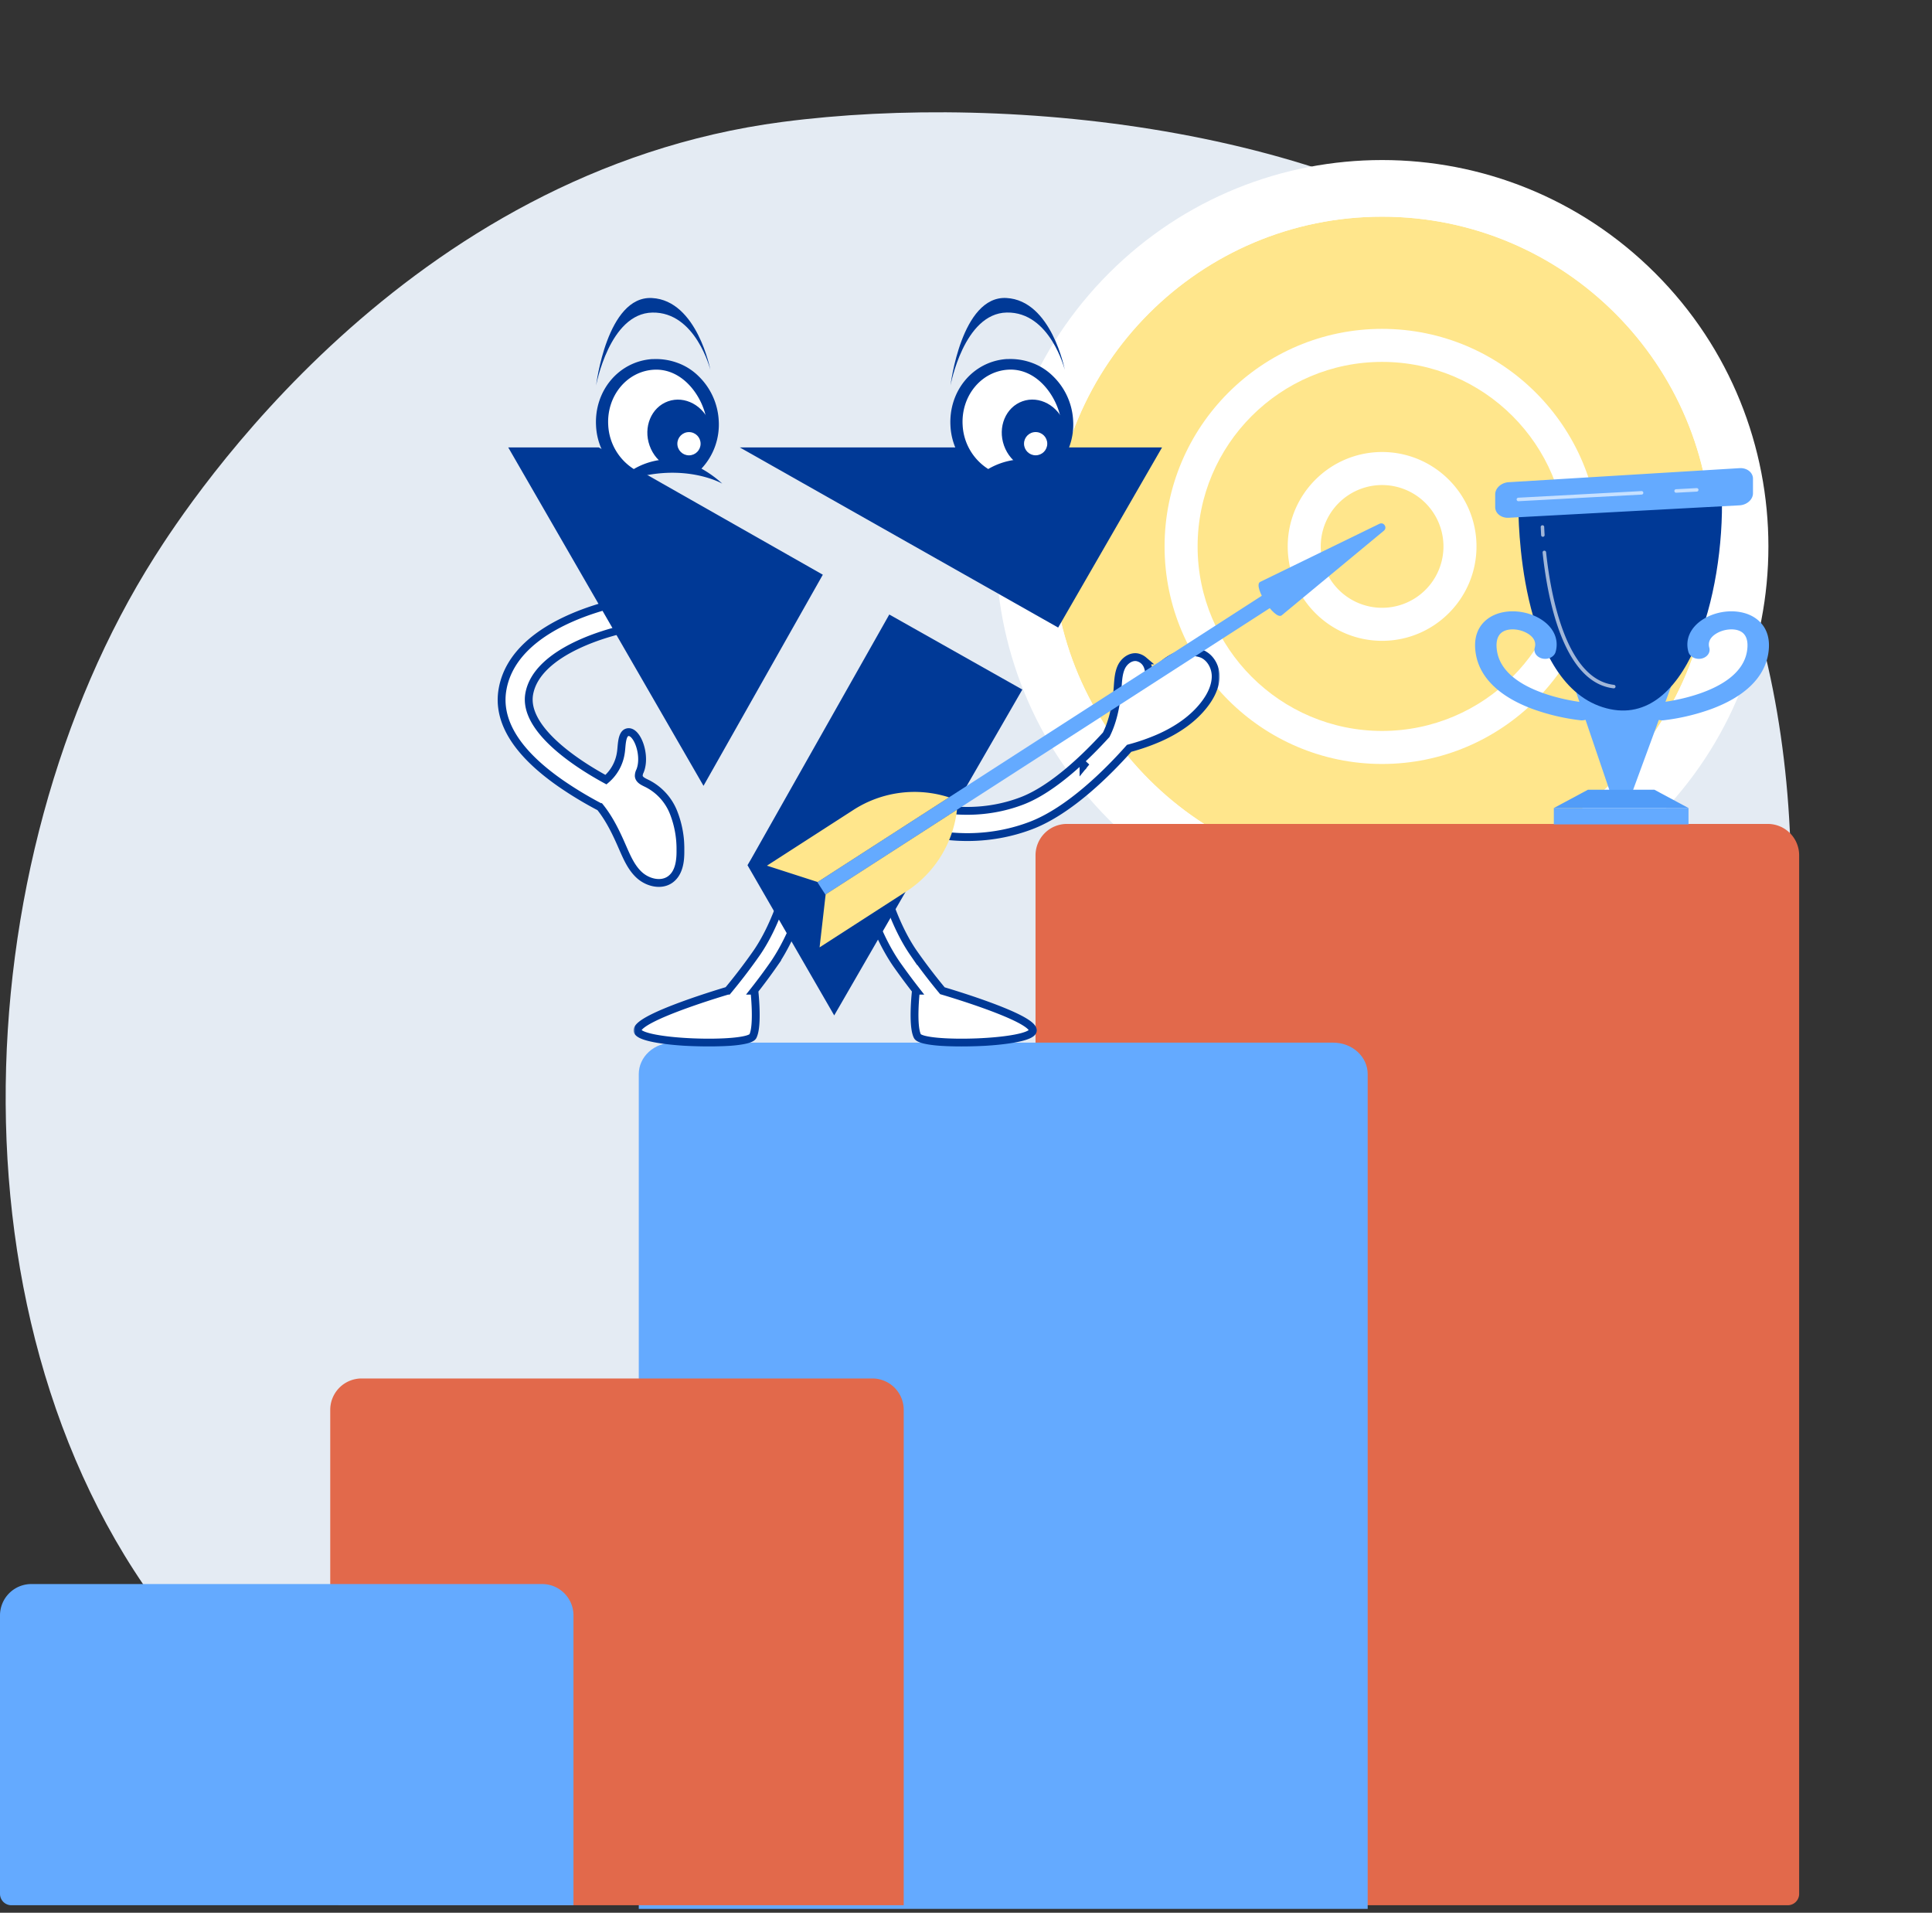 <svg xmlns="http://www.w3.org/2000/svg" width="493" height="488" fill="none" xmlns:v="https://vecta.io/nano"><rect width="100%" height="100%" fill="#333333" stroke="none"/><style><![CDATA[.B{fill:#fff}.C{fill:#003996}.D{fill:#64aaff}.E{fill:#ffe68c}.F{stroke:#003996}.G{stroke-width:2}]]></style><path d="M400.628 408.146c-8.188 10.492-29.63 32.586-36.708 37.171-62.947 40.774-155.102 27.807-175.356 23.693-29.909-6.074-99.069-.963-140.867-50.117-63.237-74.366-57.328-199.445-8.277-276.785 8.972-14.147 63.931-98.412 160.259-111.004 58.297-7.62 145.647 1.378 194.858 42.607 103.298 86.544 59.116 266.487 6.091 334.435z" fill="#e4ebf3"/><path d="M422.382 209.116c38.497-38.498 38.497-100.914 0-139.411s-100.914-38.497-139.411 0-38.497 100.913 0 139.411 100.914 38.497 139.411 0z" class="B"/><path d="M352.68 223.545c46.465 0 84.133-37.667 84.133-84.133s-37.668-84.133-84.133-84.133-84.133 37.668-84.133 84.133 37.667 84.133 84.133 84.133z" class="E"/><path d="M352.675 227.759c-48.714 0-88.347-39.632-88.347-88.348s39.633-88.346 88.347-88.346 88.346 39.632 88.346 88.346-39.632 88.348-88.346 88.348zm0-172.48c-46.391 0-84.133 37.742-84.133 84.132s37.742 84.133 84.133 84.133 84.132-37.741 84.132-84.133-37.741-84.132-84.132-84.132z" class="B"/><path d="M388.946 175.679c20.031-20.031 20.031-52.507 0-72.537s-52.506-20.031-72.537 0-20.03 52.506 0 72.537 52.507 20.03 72.537 0z" class="E"/><path d="M352.677 194.915c-30.606 0-55.505-24.9-55.505-55.506s24.899-55.505 55.505-55.505 55.505 24.9 55.505 55.505-24.899 55.506-55.505 55.506zm0-102.583c-25.958 0-47.077 21.119-47.077 47.077s21.119 47.078 47.077 47.078 47.078-21.119 47.078-47.078-21.119-47.077-47.078-47.077z" class="B"/><path d="M371.829 144.714c2.929-10.577-3.27-21.526-13.847-24.455s-21.525 3.269-24.455 13.846 3.27 21.526 13.846 24.455 21.526-3.269 24.456-13.846z" class="E"/><path d="M352.679 163.496c-13.28 0-24.085-10.805-24.085-24.086s10.805-24.086 24.085-24.086 24.086 10.805 24.086 24.086-10.805 24.086-24.086 24.086zm0-39.744c-3.097 0-6.124.918-8.699 2.639s-4.582 4.166-5.767 7.027a15.66 15.66 0 0 0-.891 9.047c.604 3.037 2.095 5.827 4.285 8.017s4.98 3.681 8.018 4.286a15.66 15.66 0 0 0 9.046-.891c2.862-1.186 5.307-3.193 7.028-5.768a15.66 15.66 0 0 0 2.639-8.699 15.68 15.68 0 0 0-4.592-11.067c-2.935-2.935-6.915-4.586-11.067-4.591z" class="B"/><path d="M272.249 210.211h178.844a8.01 8.01 0 0 1 3.064.609c.972.403 1.854.993 2.598 1.736a8.01 8.01 0 0 1 1.735 2.598 7.99 7.99 0 0 1 .61 3.064V483.18a2.91 2.91 0 0 1-2.911 2.91H264.242V218.218a8.01 8.01 0 0 1 8.007-8.007z" fill="#e2694b"/><path d="M171.769 266.016h168.462c2.326 0 4.556.844 6.201 2.347s2.568 3.54 2.568 5.666v212.987H163V274.029c0-2.126.924-4.164 2.568-5.666s3.876-2.347 6.201-2.347z" class="D"/><path d="M277.183 194.42l-.703.863c.194-.319.43-.609.703-.863z" class="C"/><mask id="A" maskUnits="userSpaceOnUse" x="221.262" y="165.375" width="90" height="50" fill="#000"><path d="M221.262 165.375h90v50h-90z" class="B"/><path d="M306.888 166.9a7.14 7.14 0 0 0-4.919-.167c-3.668 1.017-6.694 3.708-8.849 6.847a6.69 6.69 0 0 0-.274-3.608c-.221-.57-.577-1.078-1.038-1.479a3.67 3.67 0 0 0-1.613-.796c-1.68-.308-3.346.963-4.062 2.509s-.804 3.347-.924 5.027c-.301 4.197-1.058 8.487-2.925 12.222-4.993 5.495-13.547 13.888-21.632 16.927-7.088 2.677-18.534 4.558-32.857-1.74a6.51 6.51 0 0 0-1.714-.603c-.765-.112-1.545.044-2.208.442a3.34 3.34 0 0 0-1.406 4.016 3.28 3.28 0 0 0 1.446 1.727 3.29 3.29 0 0 0 .729.321l.489.207c16.365 7.202 29.637 5.014 37.883 1.888 9.926-3.755 19.886-13.822 25.113-19.718 2.631-.694 5.204-1.589 7.697-2.677 4.525-2.008 8.762-4.84 11.707-8.795 1.425-1.908 2.57-4.19 2.677-6.593s-1.145-4.94-3.32-5.957zm-30.407 28.386a4.03 4.03 0 0 1 .703-.864l-.703.864z"/></mask><path d="M306.888 166.9a7.14 7.14 0 0 0-4.919-.167c-3.668 1.017-6.694 3.708-8.849 6.847a6.69 6.69 0 0 0-.274-3.608c-.221-.57-.577-1.078-1.038-1.479a3.67 3.67 0 0 0-1.613-.796c-1.68-.308-3.346.963-4.062 2.509s-.804 3.347-.924 5.027c-.301 4.197-1.058 8.487-2.925 12.222-4.993 5.495-13.547 13.888-21.632 16.927-7.088 2.677-18.534 4.558-32.857-1.74a6.51 6.51 0 0 0-1.714-.603c-.765-.112-1.545.044-2.208.442a3.34 3.34 0 0 0-1.406 4.016 3.28 3.28 0 0 0 1.446 1.727 3.29 3.29 0 0 0 .729.321l.489.207c16.365 7.202 29.637 5.014 37.883 1.888 9.926-3.755 19.886-13.822 25.113-19.718 2.631-.694 5.204-1.589 7.697-2.677 4.525-2.008 8.762-4.84 11.707-8.795 1.425-1.908 2.57-4.19 2.677-6.593s-1.145-4.94-3.32-5.957zm-30.407 28.386a4.03 4.03 0 0 1 .703-.864l-.703.864z" class="B"/><path d="M306.888 166.9a7.14 7.14 0 0 0-4.919-.167c-3.668 1.017-6.694 3.708-8.849 6.847a6.69 6.69 0 0 0-.274-3.608c-.221-.57-.577-1.078-1.038-1.479a3.67 3.67 0 0 0-1.613-.796c-1.68-.308-3.346.963-4.062 2.509s-.804 3.347-.924 5.027c-.301 4.197-1.058 8.487-2.925 12.222-4.993 5.495-13.547 13.888-21.632 16.927-7.088 2.677-18.534 4.558-32.857-1.74a6.51 6.51 0 0 0-1.714-.603c-.765-.112-1.545.044-2.208.442a3.34 3.34 0 0 0-1.406 4.016 3.28 3.28 0 0 0 1.446 1.727 3.29 3.29 0 0 0 .729.321l.489.207c16.365 7.202 29.637 5.014 37.883 1.888 9.926-3.755 19.886-13.822 25.113-19.718 2.631-.694 5.204-1.589 7.697-2.677 4.525-2.008 8.762-4.84 11.707-8.795 1.425-1.908 2.57-4.19 2.677-6.593s-1.145-4.94-3.32-5.957zm-30.407 28.386a4.03 4.03 0 0 1 .703-.864l-.703.864z" mask="url(#A)" class="F G"/><path d="M277.183 194.42l-.703.863c.194-.319.43-.609.703-.863z" class="C"/><mask id="B" maskUnits="userSpaceOnUse" x="161.672" y="219.266" width="47" height="48" fill="#000"><path d="M161.672 219.266h47v48h-47z" class="B"/><path d="M206.773 223.604v.127c-1.258 5.08-4.156 14.725-9.323 22.255a145.9 145.9 0 0 1-5.02 6.767h.067s1.004 8.868-.375 11.612-29.45 1.901-29.45-1.479 23.018-10.133 23.018-10.133h.04c2.601-3.124 5.073-6.363 7.416-9.719 4.685-6.84 7.362-15.816 8.56-20.568v-.134a2.63 2.63 0 0 1 .415-.95c.2-.29.457-.535.755-.722s.631-.31.979-.363a2.64 2.64 0 0 1 1.044.047 2.68 2.68 0 0 1 .937.449c.274.213.501.479.669.783a2.54 2.54 0 0 1 .248 2.008l.02.02z"/></mask><path d="M206.773 223.604v.127c-1.258 5.08-4.156 14.725-9.323 22.255a145.9 145.9 0 0 1-5.02 6.767h.067s1.004 8.868-.375 11.612-29.45 1.901-29.45-1.479 23.018-10.133 23.018-10.133h.04c2.601-3.124 5.073-6.363 7.416-9.719 4.685-6.84 7.362-15.816 8.56-20.568v-.134a2.63 2.63 0 0 1 .415-.95c.2-.29.457-.535.755-.722s.631-.31.979-.363a2.64 2.64 0 0 1 1.044.047 2.68 2.68 0 0 1 .937.449c.274.213.501.479.669.783a2.54 2.54 0 0 1 .248 2.008l.02.02z" class="B"/><path d="M206.773 223.604v.127c-1.258 5.08-4.156 14.725-9.323 22.255a145.9 145.9 0 0 1-5.02 6.767h.067s1.004 8.868-.375 11.612-29.45 1.901-29.45-1.479 23.018-10.133 23.018-10.133h.04c2.601-3.124 5.073-6.363 7.416-9.719 4.685-6.84 7.362-15.816 8.56-20.568v-.134a2.63 2.63 0 0 1 .415-.95c.2-.29.457-.535.755-.722s.631-.31.979-.363a2.64 2.64 0 0 1 1.044.047 2.68 2.68 0 0 1 .937.449c.274.213.501.479.669.783a2.54 2.54 0 0 1 .248 2.008l.02.02z" mask="url(#B)" class="F G"/><mask id="C" maskUnits="userSpaceOnUse" x="218.348" y="219.285" width="47" height="48" fill="#000"><path d="M218.348 219.285h47v48h-47z" class="B"/><path d="M263.552 262.886c0 3.38-28.057 4.223-29.45 1.479s-.381-11.613-.381-11.613h.074a171.98 171.98 0 0 1-5.02-6.767c-5.174-7.516-8.032-17.174-9.331-22.254v-.128a2.64 2.64 0 0 1 .248-2.008c.168-.303.396-.569.669-.783a2.73 2.73 0 0 1 .944-.448c.339-.086.692-.102 1.038-.047a2.68 2.68 0 0 1 .977.361 2.62 2.62 0 0 1 .756.723c.202.286.346.609.422.951v.134c1.184 4.752 3.862 13.727 8.567 20.568a147.69 147.69 0 0 0 7.416 9.718s23.071 6.733 23.071 10.114z"/></mask><path d="M263.552 262.886c0 3.38-28.057 4.223-29.45 1.479s-.381-11.613-.381-11.613h.074a171.98 171.98 0 0 1-5.02-6.767c-5.174-7.516-8.032-17.174-9.331-22.254v-.128a2.64 2.64 0 0 1 .248-2.008c.168-.303.396-.569.669-.783a2.73 2.73 0 0 1 .944-.448c.339-.086.692-.102 1.038-.047a2.68 2.68 0 0 1 .977.361 2.62 2.62 0 0 1 .756.723c.202.286.346.609.422.951v.134c1.184 4.752 3.862 13.727 8.567 20.568a147.69 147.69 0 0 0 7.416 9.718s23.071 6.733 23.071 10.114z" class="B"/><path d="M263.552 262.886c0 3.38-28.057 4.223-29.45 1.479s-.381-11.613-.381-11.613h.074a171.98 171.98 0 0 1-5.02-6.767c-5.174-7.516-8.032-17.174-9.331-22.254v-.128a2.64 2.64 0 0 1 .248-2.008c.168-.303.396-.569.669-.783a2.73 2.73 0 0 1 .944-.448c.339-.086.692-.102 1.038-.047a2.68 2.68 0 0 1 .977.361 2.62 2.62 0 0 1 .756.723c.202.286.346.609.422.951v.134c1.184 4.752 3.862 13.727 8.567 20.568a147.69 147.69 0 0 0 7.416 9.718s23.071 6.733 23.071 10.114z" mask="url(#C)" class="F G"/><mask id="D" maskUnits="userSpaceOnUse" x="126" y="151.891" width="49" height="75" fill="#000"><path d="M126 151.891h49v75h-49z" class="B"/><path d="M170.957 224.433c-2.316 1.592-5.649.749-7.744-1.118s-3.233-4.572-4.371-7.149c-1.573-3.627-3.286-7.215-5.729-10.253a94.83 94.83 0 0 1-10.1-6.091c-11.218-7.825-16.191-15.883-14.779-23.942 3.193-18.198 32.429-22.756 33.674-22.957.911-.125 1.835.116 2.57.669.547.409.962.969 1.193 1.612a3.48 3.48 0 0 1 .105 2.002c-.112.441-.308.857-.575 1.225a3.56 3.56 0 0 1-.998.904 3.5 3.5 0 0 1-1.271.455c-7.102 1.051-25.943 6.245-27.891 17.275-1.445 8.333 10.381 16.84 19.585 21.853 2.077-1.766 3.432-4.234 3.808-6.934.248-1.479.12-4.585 1.533-5.113 2.456-.911 5.026 5.776 3.346 9.845-.206.392-.314.829-.314 1.272.093.997 1.211 1.466 2.121 1.907a14.06 14.06 0 0 1 6.694 7.242 25.38 25.38 0 0 1 1.82 9.806c.034 2.771-.361 5.89-2.677 7.49z"/></mask><path d="M170.957 224.433c-2.316 1.592-5.649.749-7.744-1.118s-3.233-4.572-4.371-7.149c-1.573-3.627-3.286-7.215-5.729-10.253a94.83 94.83 0 0 1-10.1-6.091c-11.218-7.825-16.191-15.883-14.779-23.942 3.193-18.198 32.429-22.756 33.674-22.957.911-.125 1.835.116 2.57.669.547.409.962.969 1.193 1.612a3.48 3.48 0 0 1 .105 2.002c-.112.441-.308.857-.575 1.225a3.56 3.56 0 0 1-.998.904 3.5 3.5 0 0 1-1.271.455c-7.102 1.051-25.943 6.245-27.891 17.275-1.445 8.333 10.381 16.84 19.585 21.853 2.077-1.766 3.432-4.234 3.808-6.934.248-1.479.12-4.585 1.533-5.113 2.456-.911 5.026 5.776 3.346 9.845-.206.392-.314.829-.314 1.272.093.997 1.211 1.466 2.121 1.907a14.06 14.06 0 0 1 6.694 7.242 25.38 25.38 0 0 1 1.82 9.806c.034 2.771-.361 5.89-2.677 7.49z" class="B"/><path d="M170.957 224.433c-2.316 1.592-5.649.749-7.744-1.118s-3.233-4.572-4.371-7.149c-1.573-3.627-3.286-7.215-5.729-10.253a94.83 94.83 0 0 1-10.1-6.091c-11.218-7.825-16.191-15.883-14.779-23.942 3.193-18.198 32.429-22.756 33.674-22.957.911-.125 1.835.116 2.57.669.547.409.962.969 1.193 1.612a3.48 3.48 0 0 1 .105 2.002c-.112.441-.308.857-.575 1.225a3.56 3.56 0 0 1-.998.904 3.5 3.5 0 0 1-1.271.455c-7.102 1.051-25.943 6.245-27.891 17.275-1.445 8.333 10.381 16.84 19.585 21.853 2.077-1.766 3.432-4.234 3.808-6.934.248-1.479.12-4.585 1.533-5.113 2.456-.911 5.026 5.776 3.346 9.845-.206.392-.314.829-.314 1.272.093.997 1.211 1.466 2.121 1.907a14.06 14.06 0 0 1 6.694 7.242 25.38 25.38 0 0 1 1.82 9.806c.034 2.771-.361 5.89-2.677 7.49z" mask="url(#D)" class="F G"/><path d="M209.965 146.626l-57.173-32.476h-23.104l41.718 72.287 8.112 14.055 30.447-53.866zm60.053 13.486l26.511-45.962H188.77l81.248 45.962zm-43.093-3.331l-35.266 62.401-.917 1.559 22.128 38.325 41.705-72.219 6.298-10.917-33.948-19.149z" class="C"/><path d="M258.275 120.425c7.693 0 13.929-2.124 13.929-9.576s-6.236-17.412-13.929-17.412-14.365 9.523-14.365 16.977 6.672 10.011 14.365 10.011z" class="B"/><g class="C"><path d="M269.427 119.559a16.46 16.46 0 0 0 3.492-5.731 16.45 16.45 0 0 0 .913-6.649c-.243-4.207-2.043-8.173-5.05-11.126-1.48-1.49-3.261-2.647-5.223-3.395-2.017-.774-4.17-1.132-6.329-1.053h-.383c-8.549.609-14.8 8.096-14.313 17.038.122 2.526.82 4.991 2.039 7.207s2.927 4.125 4.996 5.581c-.925.715-1.782 1.513-2.56 2.386 16.393-6.965 27.737-.436 27.737-.436-1.618-1.48-3.403-2.765-5.319-3.83v.009zm-7.836-2.395a18.28 18.28 0 0 0-8.47 1.977 15.84 15.84 0 0 0-.949.522c-1.908-1.208-3.497-2.858-4.634-4.809s-1.786-4.148-1.896-6.404c-.426-7.452 4.797-13.807 11.762-14.138 7.356-.331 12.44 6.965 13.355 12.989a16.26 16.26 0 0 1-2.56 10.969c-2.114-.765-4.351-1.136-6.599-1.097l-.009-.009z"/><path d="M266.987 119.491c4.276-1.52 6.381-6.583 4.702-11.308s-6.509-7.323-10.785-5.803-6.382 6.583-4.702 11.308 6.508 7.323 10.785 5.803z"/></g><path d="M264.27 116.164c1.638 0 2.966-1.328 2.966-2.966s-1.328-2.966-2.966-2.966-2.965 1.328-2.965 2.966 1.327 2.966 2.965 2.966z" class="B"/><path d="M256.903 79.737c11.082-.209 14.799 14.608 14.799 14.608s-3.369-17.699-14.886-18.317-14.269 22.313-14.269 22.313 3.395-18.404 14.356-18.604z" class="C"/><path d="M167.837 120.435c7.693 0 13.929-2.124 13.929-9.576s-6.236-17.412-13.929-17.412-14.364 9.524-14.364 16.976 6.671 10.012 14.364 10.012z" class="B"/><g class="C"><path d="M178.989 119.568c1.546-1.649 2.735-3.6 3.493-5.73a16.45 16.45 0 0 0 .912-6.649 16.97 16.97 0 0 0-5.049-11.126 14.8 14.8 0 0 0-5.224-3.395c-2.017-.774-4.17-1.132-6.329-1.053h-.383c-8.549.609-14.8 8.096-14.312 17.037.122 2.527.819 4.992 2.038 7.208s2.928 4.125 4.996 5.581c-.925.715-1.781 1.513-2.559 2.385 16.393-6.964 27.736-.435 27.736-.435-1.617-1.48-3.402-2.766-5.319-3.83v.008zm-7.835-2.394c-2.942-.032-5.847.646-8.471 1.976-.409.209-.731.392-.949.523-1.908-1.208-3.497-2.858-4.633-4.81s-1.787-4.147-1.896-6.403c-.427-7.452 4.797-13.807 11.761-14.138 7.357-.331 12.441 6.964 13.355 12.989.482 3.844-.426 7.734-2.559 10.969-2.115-.765-4.351-1.137-6.599-1.097l-.009-.009z"/><path d="M176.549 119.501c4.277-1.52 6.382-6.583 4.702-11.308s-6.508-7.323-10.785-5.803-6.382 6.583-4.702 11.308 6.508 7.323 10.785 5.803z"/></g><path d="M175.809 116.174c1.638 0 2.966-1.328 2.966-2.966s-1.328-2.966-2.966-2.966-2.965 1.328-2.965 2.966 1.328 2.966 2.965 2.966z" class="B"/><path d="M166.465 79.746c11.083-.209 14.8 14.608 14.8 14.608s-3.369-17.699-14.887-18.317-14.269 22.313-14.269 22.313 3.396-18.404 14.356-18.604z" class="C"/><g class="D"><path d="M328.176 148.004l2.035 3.158-119.596 77.073-2.035-3.158 119.596-77.073z"/><path d="M321.513 148.487c-1.812 1.167 3.693 9.709 5.505 8.542l26.111-21.622c.965-.799-.013-2.316-1.139-1.767l-30.477 14.847z"/></g><path d="M210.686 228.188l-1.546 13.514 22.088-14.235c3.574-2.303 6.592-5.371 8.836-8.982s3.659-7.675 4.142-11.899l-33.52 21.602zm-2.035-3.154l-12.945-4.175 22.087-14.235c3.574-2.303 7.614-3.784 11.83-4.336a28.73 28.73 0 0 1 12.548 1.143l-33.52 21.603z" class="E"/><path d="M92.276 351.693h130.323a8 8 0 0 1 3.064.61c.971.402 1.854.992 2.597 1.735a8.02 8.02 0 0 1 1.736 2.598c.402.971.609 2.013.609 3.064v126.389H87.18a2.91 2.91 0 0 1-2.911-2.91V359.7c0-1.051.207-2.093.61-3.064a8.02 8.02 0 0 1 1.736-2.598c.743-.743 1.626-1.333 2.598-1.735s2.013-.61 3.064-.61z" fill="#e2694b"/><path d="M8.007 404.141h130.322c2.124 0 4.16.843 5.662 2.345s2.345 3.538 2.345 5.661v73.943H2.911A2.91 2.91 0 0 1 0 483.179v-71.032c0-2.123.844-4.16 2.345-5.661a8.01 8.01 0 0 1 5.662-2.345zm408.449-201.874h-5.542l-8.711-25.625 24.215-1.47-9.962 27.095z" class="D"/><path d="M387.463 129.033c-.028 2.163-.028 44.509 21.469 51.386s31.206-28.953 30.435-54.47l-51.904 3.084z" class="C"/><path d="M430.867 206.156H396.5v4.173h34.367v-4.173z" class="D"/><path d="M430.867 206.156H396.5l8.698-4.666h16.971l8.698 4.666z" fill="#519cf8"/><path d="M384.97 123.026c-1.887.115-3.431 1.512-3.431 3.104v3.257c0 1.593 1.545 2.813 3.433 2.711l58.913-3.17c1.888-.101 3.433-1.487 3.433-3.08v-3.72c0-1.593-1.544-2.802-3.431-2.687l-58.917 3.585zm39.183 60.76c-1.373 0-2.558-.867-2.717-2.043-.172-1.265.906-2.407 2.408-2.552.286-.029 20.056-2.116 21.93-12.937.316-1.824.281-4.208-1.681-5.202-1.619-.822-4.27-.561-6.165.607-1.078.663-2.257 1.825-1.756 3.595.351 1.238-.556 2.481-2.028 2.777s-2.948-.469-3.299-1.707c-.909-3.207.53-6.343 3.849-8.387 3.688-2.271 8.715-2.614 12.225-.835 2.051 1.04 5.335 3.698 4.275 9.817-1.048 6.05-6.1 10.897-14.61 14.016a54.28 54.28 0 0 1-12.116 2.836 3.35 3.35 0 0 1-.315.015zm-20.504 0c1.373 0 2.557-.867 2.717-2.043.171-1.265-.907-2.407-2.408-2.552-.286-.029-20.056-2.116-21.931-12.937-.316-1.824-.281-4.208 1.681-5.202 1.619-.822 4.27-.561 6.166.607 1.078.663 2.257 1.825 1.755 3.595-.351 1.238.557 2.481 2.028 2.777s2.948-.469 3.299-1.707c.91-3.207-.529-6.343-3.849-8.387-3.688-2.271-8.715-2.614-12.224-.835-2.052 1.04-5.335 3.698-4.275 9.817 1.048 6.05 6.1 10.897 14.61 14.016a54.27 54.27 0 0 0 12.116 2.836 3.35 3.35 0 0 0 .315.015z" class="D"/><path opacity=".63" d="M427.705 125.71a.45.45 0 0 1-.312-.128c-.084-.081-.132-.192-.135-.308s.039-.23.119-.316.188-.137.304-.143l5.262-.283a.45.45 0 0 1 .469.423c.006.118-.034.234-.113.322a.45.45 0 0 1-.308.149l-5.261.283-.025.001zm-40.246 2.165c-.117 0-.229-.045-.312-.127a.45.45 0 0 1-.017-.624c.079-.086.189-.137.305-.143l31.432-1.691a.45.45 0 0 1 .469.423c.007.118-.034.234-.113.322a.45.45 0 0 1-.308.149l-31.432 1.691h-.024zm24.337 47.744c-.017 0-.035-.001-.052-.003-5.692-.655-10.242-5.289-13.524-13.775-2.71-7.008-3.989-15.209-4.585-20.855-.012-.118.023-.236.098-.328s.183-.151.301-.163.236.022.328.097a.45.45 0 0 1 .164.3c1.023 9.692 4.757 32.39 17.32 33.834.114.013.218.069.292.157s.111.199.104.314-.056.221-.139.299a.45.45 0 0 1-.307.123zm-18.094-38.66a.45.45 0 0 1-.305-.121c-.083-.078-.134-.184-.141-.298l-.107-2.066a.45.45 0 0 1 .434-.461c.059-.004.119.004.175.024a.43.43 0 0 1 .251.237c.023.055.035.113.035.173 0 .007.023.76.106 2.035.007.118-.032.235-.111.324a.45.45 0 0 1-.307.152c-.01.001-.02.001-.03.001z" class="B"/></svg>